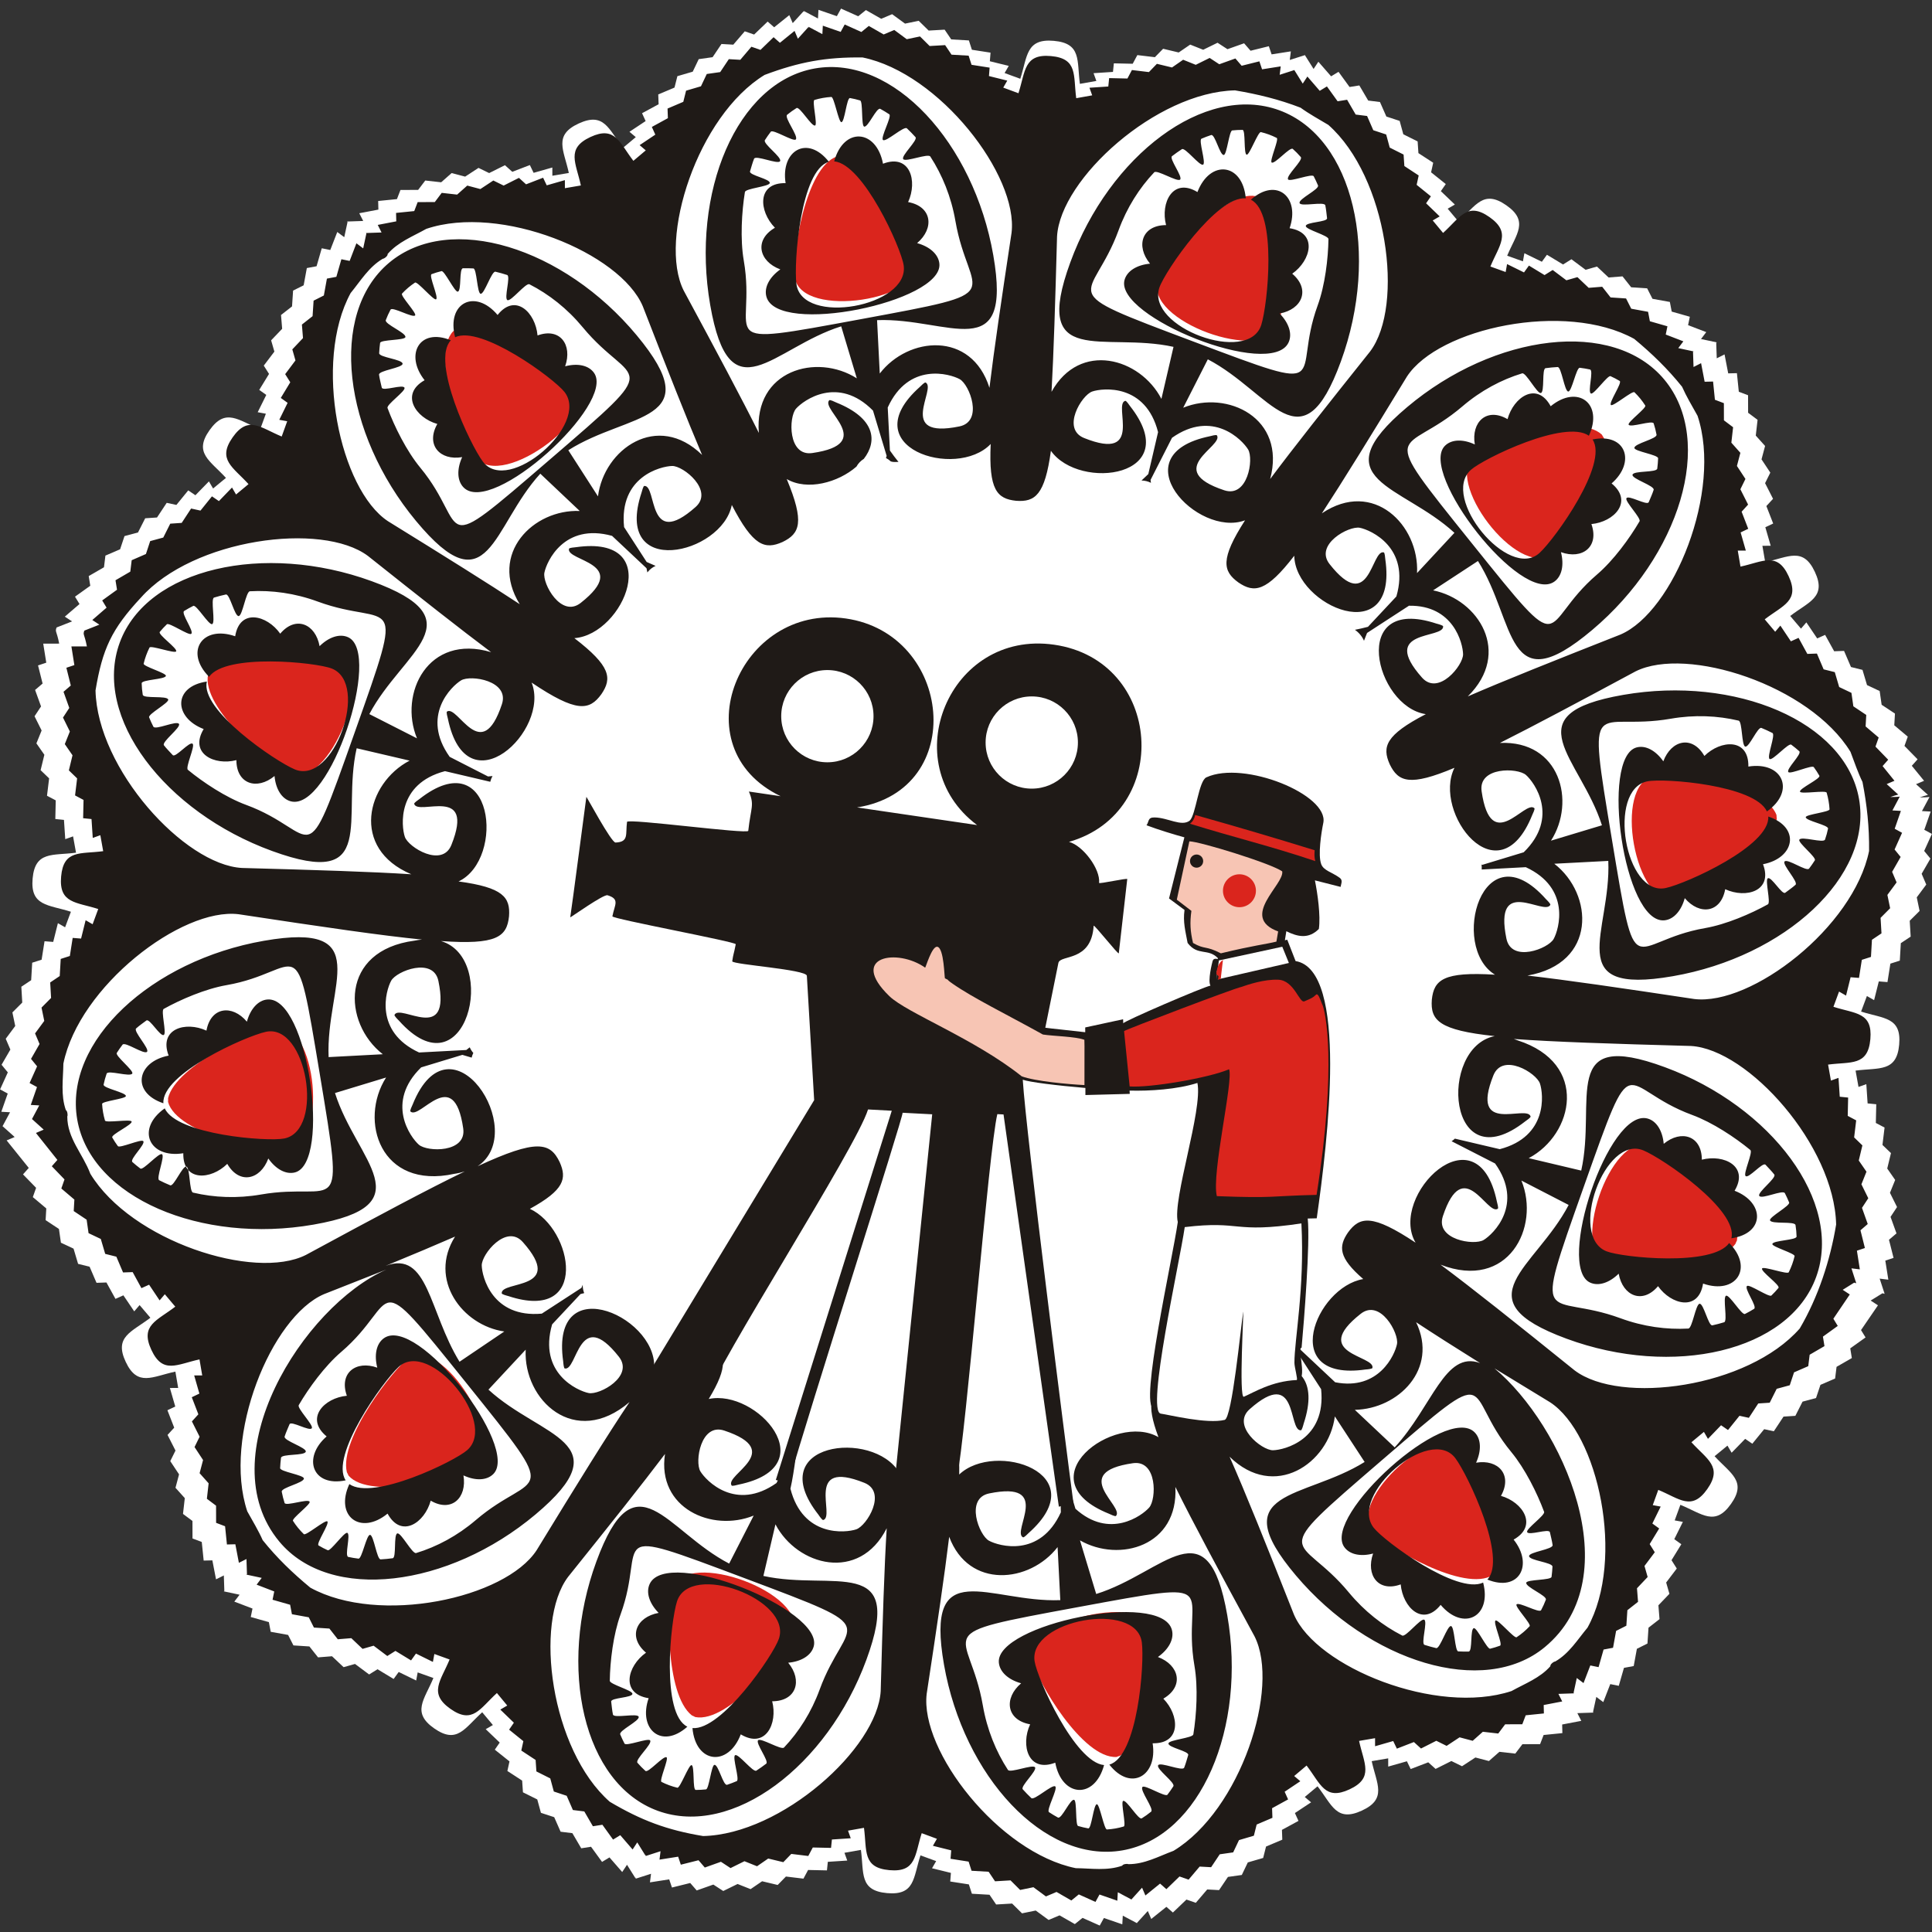 <?xml version="1.0" encoding="UTF-8"?>
<svg width="899px" height="899px" viewBox="0 0 899 899" version="1.1" xmlns="http://www.w3.org/2000/svg" xmlns:xlink="http://www.w3.org/1999/xlink">
    <rect x="0" y="0" width="899" height="899" fill="#333333" stroke="none"/>
    <title>filmowe-zwierciadla</title>
    <g id="filmowe-zwierciadla" stroke="none" stroke-width="1" fill="none" fill-rule="evenodd">
        <g id="_177022120" transform="translate(0, 4)">
            <path d="M1.27,520.106 L6.819,525.072 L3.087,526.66 L13.385,539.463 L10.704,542.468 L16.798,548.723 L15.274,553.038 L21.54,558.307 L21.225,563.765 L27.428,567.864 L28.345,574.257 L34.225,577.017 L36.337,584.102 L41.689,585.431 L44.91,592.925 L49.522,592.765 L53.731,600.39 L57.413,598.745 L62.456,606.203 L64.958,603.286 L69.974,609.18 C61.243,615.842 52.977,617.971 58.499,629.706 C63.979,641.426 70.808,636.554 81.608,634.238 L82.913,641.844 L79.053,641.857 L81.551,650.483 L77.902,652.213 L81.063,660.324 L77.963,663.699 L81.66,670.977 L79.227,675.888 L83.318,682.053 L81.658,688.3 L85.99,693.113 L85.152,700.456 L89.557,703.735 L89.578,711.887 L93.887,713.514 L94.775,722.168 L98.816,722.073 L100.519,730.89 L104.155,729.079 L104.392,736.249 L104.15,736.492 L111.479,738.051 L109.032,741.268 L117.491,744.494 L116.68,748.428 L125.114,750.811 L125.973,755.31 L134.061,756.768 L136.538,761.646 L143.968,762.125 L147.996,767.208 L154.489,766.687 L159.885,771.77 L165.194,770.267 L171.766,775.165 L175.671,772.736 L183.171,777.261 L185.526,774.006 L193.655,777.972 L194.357,774.204 L201.673,776.816 C197.467,786.926 191.397,792.835 202.083,800.285 C212.754,807.72 216.193,800.125 224.382,792.755 L229.35,798.697 L226.016,800.623 L232.529,806.856 L230.241,810.159 L237.078,815.617 L236.093,820.08 L242.968,824.554 L243.337,830.003 L249.999,833.315 L251.704,839.546 L257.884,841.575 L260.863,848.34 L266.336,849.009 L270.464,856.05 L275.02,855.335 L280.148,862.383 L283.603,860.292 L289.527,867.091 L291.758,863.719 L295.721,870.023 L296.029,869.364 L295.795,870.19 L302.94,867.907 L302.436,871.906 L311.393,870.505 L312.676,874.308 L321.177,872.199 L324.189,875.666 L331.932,872.929 L336.543,875.924 L343.217,872.658 L349.266,875.056 L354.627,871.389 L361.874,873.116 L365.707,869.19 L373.865,870.174 L376.027,866.138 L384.793,866.331 L385.202,862.347 L394.244,861.756 L392.942,858.142 L400.603,856.795 C402.061,867.632 399.789,875.754 412.8,876.905 C425.785,878.05 424.934,869.776 428.314,859.34 L435.614,862.013 L433.69,865.338 L442.481,867.505 L442.164,871.503 L450.832,872.848 L452.242,877.195 L460.444,877.666 L463.52,882.201 L470.955,881.764 L475.57,886.316 L481.947,885.011 L487.951,889.396 L493.027,887.256 L500.152,891.319 L503.729,888.43 L511.731,892 L513.674,888.484 L522.227,891.425 L522.46,887.404 L529.075,890.899 L529.052,890.637 L529.075,890.74 L534.101,885.227 L535.702,888.936 L542.742,883.29 L545.771,885.944 L552.076,879.91 L556.434,881.415 L561.746,875.207 L567.254,875.508 L571.391,869.372 L577.839,868.461 L580.631,862.628 L587.776,860.544 L589.114,855.233 L596.681,852.04 L596.514,847.478 L604.208,843.297 L602.547,839.647 L610.077,834.66 L607.129,832.178 L613.083,827.204 C619.834,835.891 621.859,843.954 633.687,838.521 C645.536,833.078 640.616,826.175 638.284,815.503 L645.957,814.2 L645.965,818.033 L654.667,815.557 L656.417,819.174 L664.596,816.041 L668.014,819.113 L675.36,815.438 L680.31,817.862 L686.532,813.797 L692.826,815.447 L697.695,811.156 L705.096,811.989 L708.413,807.613 L716.636,807.592 L718.278,803.331 L727.004,802.452 L726.908,798.448 L735.808,796.751 L733.972,793.158 L741.476,792.903 L741.265,792.629 L742.793,785.614 L746.036,788.029 L749.289,779.65 L753.252,780.451 L755.659,772.09 L760.201,771.246 L761.673,763.226 L766.596,760.767 L767.084,753.401 L772.203,749.42 L771.69,742.98 L776.816,737.627 L775.297,732.377 L780.237,725.868 L777.789,721.99 L782.355,714.567 L779.074,712.215 L783.072,704.165 L779.27,703.476 L781.914,696.23 C792.129,700.404 797.982,706.397 805.463,695.813 C812.989,685.225 805.242,681.695 797.831,673.602 L803.827,668.681 L805.765,671.988 L812.06,665.527 L815.395,667.795 L820.902,661.03 L825.402,661.998 L829.908,655.177 L835.418,654.818 L838.76,648.216 L845.042,646.521 L847.094,640.395 L853.92,637.451 L854.587,632.022 L861.697,627.929 L860.964,623.417 L868.082,618.335 L865.974,614.91 L873.852,603.39 L870.456,601.174 L875.959,597.775 L876.951,598.056 L876.713,597.312 L876.815,597.244 L876.67,597.179 L874.649,590.975 L878.682,591.461 L877.275,582.59 L881.111,581.322 L878.982,572.895 L882.475,569.916 L879.71,562.237 L882.734,557.664 L879.437,551.043 L881.865,545.055 L878.167,539.746 L879.907,532.563 L875.945,528.761 L876.928,520.672 L872.866,518.533 L873.063,509.833 L869.038,509.441 L868.439,500.48 L864.8,501.769 L863.436,494.173 C874.367,492.734 882.569,494.99 883.727,482.096 C884.887,469.222 876.541,470.063 866.006,466.71 L868.704,459.477 L872.059,461.387 L874.246,452.668 L878.278,452.987 L879.635,444.4 L884.021,443.007 L884.492,434.869 L889.072,431.823 L888.638,424.45 L893.226,419.879 L891.909,413.553 L896.329,407.612 L894.179,402.586 L898.27,395.514 L895.359,391.972 L898.953,384.045 L895.412,382.122 L898.386,373.636 L894.327,373.412 L897.85,366.846 C896.31,367.033 894.765,367.027 893.294,367.053 C894.518,366.629 895.809,366.193 897.124,365.886 L891.57,360.893 L895.306,359.322 L889.606,352.338 L892.293,349.326 L886.189,343.089 L887.724,338.78 L881.45,333.502 L881.763,328.044 L875.567,323.943 L874.647,317.553 L868.764,314.784 L866.654,307.707 L861.3,306.382 L858.076,298.882 L853.476,299.044 L849.262,291.42 L845.575,293.069 L840.534,285.607 L838.036,288.521 L833.016,282.619 C841.762,275.953 850.004,273.846 844.491,262.1 C839.011,250.374 832.188,255.25 821.387,257.571 L820.079,249.967 L823.942,249.955 L821.445,241.328 L825.099,239.602 L821.927,231.483 L825.034,228.106 L821.329,220.824 L823.763,215.922 L819.672,209.753 L821.332,203.512 L816.999,198.689 L817.836,191.354 L813.431,188.069 L813.411,179.916 L809.104,178.295 L808.222,169.64 L804.173,169.736 L802.467,160.911 L798.842,162.732 L798.593,155.547 L798.849,155.32 L791.517,153.756 L793.957,150.538 L785.5,147.311 L786.31,143.39 L777.881,140.994 L777.024,136.506 L768.936,135.042 L766.45,130.165 L759.016,129.678 L754.995,124.602 L748.508,125.118 L743.103,120.036 L737.805,121.54 L731.226,116.64 L727.318,119.064 L719.823,114.548 L717.458,117.802 L709.33,113.835 L708.647,117.607 L701.324,114.989 C705.528,104.886 711.599,98.964 700.909,91.52 C690.239,84.091 686.803,91.676 678.608,99.042 L673.639,93.108 L676.979,91.184 L670.458,84.952 L672.75,81.649 L665.917,76.186 L666.899,71.73 L660.021,67.256 L659.651,61.801 L652.993,58.488 L651.288,52.255 L645.108,50.237 L642.126,43.471 L636.655,42.795 L632.528,35.76 L627.972,36.479 L622.845,29.424 L619.391,31.512 L613.467,24.721 L611.238,28.086 L607.271,21.779 L607.227,21.881 L607.303,21.623 L600.162,23.899 L600.663,19.9 L591.708,21.3 L590.421,17.506 L581.911,19.61 L578.905,16.144 L571.167,18.892 L566.551,15.891 L559.869,19.161 L553.823,16.751 L548.473,20.422 L541.224,18.69 L537.387,22.615 L529.23,21.636 L527.073,25.669 L518.297,25.474 L517.892,29.461 L508.852,30.052 L510.158,33.663 L502.493,35.018 C501.033,24.16 503.343,16.151 490.362,15.002 C477.343,13.852 478.131,22.245 474.762,32.66 L467.462,29.987 L469.391,26.665 L460.599,24.498 L460.917,20.5 L452.244,19.154 L450.841,14.811 L442.631,14.34 L439.558,9.803 L432.125,10.228 L427.497,5.683 L421.129,6.989 L415.13,2.602 L410.055,4.744 L402.923,0.687 L399.346,3.569 L391.35,0 L389.411,3.523 L380.848,0.566 L380.625,4.596 L373.999,1.096 L374.084,1.948 L373.904,1.247 L368.872,6.754 L367.277,3.044 L360.237,8.697 L357.205,6.038 L350.906,12.074 L346.552,10.569 L341.224,16.779 L335.718,16.47 L331.583,22.612 L325.132,23.522 L322.341,29.359 L315.199,31.443 L313.864,36.747 L306.298,39.941 L306.465,44.507 L298.763,48.68 L300.426,52.334 L292.9,57.325 L295.844,59.812 L289.899,64.778 C283.149,56.088 281.119,48.018 269.287,53.458 C257.446,58.923 262.358,65.791 264.692,76.48 L257.024,77.776 L257.013,73.948 L248.3,76.423 L246.561,72.803 L238.378,75.946 L234.965,72.87 L227.619,76.535 L222.662,74.126 L216.445,78.187 L210.15,76.537 L205.287,80.823 L197.887,79.998 L194.569,84.364 L186.346,84.393 L184.701,88.652 L175.972,89.525 L176.068,93.535 L167.179,95.222 L169.007,98.819 L161.509,99.077 L161.708,99.349 L160.187,106.37 L156.937,103.954 L153.685,112.331 L149.722,111.53 L147.307,119.89 L142.776,120.735 L141.302,128.755 L136.38,131.216 L135.892,138.578 L130.767,142.572 L131.292,149.001 L126.163,154.359 L127.676,159.608 L122.736,166.125 L125.185,169.992 L120.631,177.428 L123.908,179.762 L119.91,187.813 L123.711,188.508 L121.066,195.755 C110.848,191.582 104.999,185.589 97.511,196.165 C89.994,206.756 97.731,210.283 105.141,218.379 L99.151,223.305 L97.214,219.998 L90.924,226.45 L87.588,224.184 L82.081,230.954 L77.575,229.98 L73.062,236.798 L67.564,237.167 L64.215,243.765 L57.932,245.451 L55.888,251.587 L49.054,254.533 L48.386,259.96 L41.279,264.054 L42.008,268.561 L34.895,273.644 L36.996,277.069 L30.145,282.941 L33.539,285.149 L26.322,287.975 C25.529,290.126 26.345,289.356 27.543,295.486 L20.114,295.492 L21.532,304.361 L17.699,305.63 L19.821,314.063 L16.327,317.045 L19.097,324.714 L16.073,329.291 L19.37,335.908 L16.941,341.901 L20.644,347.211 L18.896,354.385 L22.857,358.188 L21.869,366.285 L25.938,368.425 L25.742,377.109 L29.764,377.51 L30.362,386.476 L34.001,385.179 L35.373,392.773 C24.412,394.219 16.336,391.927 15.178,404.797 C14.02,417.698 22.486,416.913 32.995,420.253 L30.295,427.487 L26.941,425.579 L24.758,434.292 L20.722,433.982 L19.364,442.573 L14.982,443.968 L14.506,452.1 L9.929,455.149 L10.356,462.515 L5.768,467.095 L7.086,473.418 L2.665,479.358 L4.824,484.386 L0.727,491.453 L3.64,494.997 L0.037,502.925 L3.594,504.846 L0.608,513.331 L4.675,513.561 L1.144,520.114 L1.27,520.106 L1.27,520.106 Z" id="wycinanka-tlo" fill="#FFFFFF"></path>
            <path d="M585.95,88.056 C598.607,97.981 597.689,139.941 595.056,147.363 C588.537,165.74 532.034,145.102 538.981,126.663 C542.423,117.529 568.706,84.299 584.348,87.282 C584.871,87.567 585.398,87.832 585.95,88.056 L585.95,88.056 Z M807.502,574.833 C797.908,587.739 755.924,587.965 748.433,585.539 C729.885,579.532 749.045,522.569 767.665,529.001 C776.889,532.188 810.807,557.519 808.233,573.214 C807.962,573.743 807.712,574.278 807.502,574.833 Z M826.78,377.011 C824.552,392.717 787.716,413.327 779.955,414.894 C760.74,418.774 750.17,360.72 769.653,357.168 C779.306,355.41 821.351,360.589 826.644,375.269 C826.661,375.854 826.697,376.432 826.78,377.011 Z M746.279,199.707 C751.425,214.528 728.028,248.945 721.84,253.752 C706.518,265.653 670.782,219.173 686.491,207.444 C694.274,201.634 734.002,187.636 745.368,198.232 C745.648,198.74 745.943,199.234 746.279,199.707 L746.279,199.707 Z M695.801,727.62 C703.677,713.951 687.484,675.563 682.374,669.653 C669.72,655.018 625.907,694.198 638.971,708.735 C645.444,715.937 681.501,737.231 694.629,728.904 C695,728.456 695.383,728.023 695.801,727.62 Z M521.208,812.993 C534.953,804.809 539.683,763.133 538.097,755.44 C534.17,736.391 475.992,749.485 480.33,768.649 C482.48,778.144 503.795,814.471 519.534,813.55 C520.085,813.337 520.638,813.144 521.208,812.993 Z M321.915,794.199 C309.301,784.221 310.398,742.26 313.063,734.849 C319.66,716.495 376.073,737.368 369.048,755.779 C365.567,764.901 339.142,798.026 323.513,794.979 C322.992,794.692 322.466,794.426 321.915,794.199 L321.915,794.199 Z M161.408,681.057 C157.608,665.531 183.515,632.469 190.003,628.099 C206.067,617.279 237.24,667.632 220.81,678.244 C212.67,683.501 172.448,694.388 162.179,682.636 C161.947,682.095 161.698,681.567 161.408,681.057 L161.408,681.057 Z M78.209,506.995 C81.782,491.608 120.231,474.281 128.092,473.382 C147.555,471.157 153.066,529.615 133.365,531.493 C123.605,532.423 82.197,523.737 78.194,508.733 C78.229,508.152 78.241,507.575 78.209,506.995 L78.209,506.995 Z M97.669,308.193 C107.949,295.838 149.938,297.933 157.298,300.769 C175.524,307.793 153.331,363.607 135.056,356.156 C126.003,352.464 93.442,325.297 96.851,309.769 C97.15,309.256 97.429,308.736 97.669,308.193 L97.669,308.193 Z M212.383,149.22 C227.805,143.812 264.219,166.676 269.354,172.795 C282.068,187.948 234.041,224.546 221.499,209.002 C215.286,201.302 199.962,161.727 210.857,150.157 C211.383,149.869 211.894,149.564 212.383,149.22 Z M391.258,68.702 C406.885,71.367 426.454,108.724 427.805,116.516 C431.15,135.81 372.874,144.733 369.864,125.181 C368.374,115.495 374.707,73.661 389.515,68.789 C390.099,68.789 390.678,68.768 391.258,68.702 L391.258,68.702 Z" id="wycinaka-red" fill="#DA251D"></path>
            <path d="M244.614,624.029 C243.438,647.42 267.42,670.207 292.953,648.39 C282.691,663.671 268.949,685.868 249.707,717.349 C235.064,739.786 176.386,752.375 144.397,734.769 C136.147,727.94 128.887,720.972 122.23,712.666 C120.35,708.391 117.595,703.785 115.055,699.241 C103.471,664.495 126.188,608.714 150.757,598.2 C161.383,594.027 171.039,590.225 179.805,586.736 C140.853,603.909 97.197,673.954 129.984,713.347 C153.641,741.77 208.698,734.704 249.174,700.708 C289.65,666.711 251.745,665.084 227.288,642.627 L244.614,624.029 Z M689.406,398.302 L689.813,398.413 L709.013,392.582 C725.75,376.251 713.989,360.061 710.07,356.614 C706.152,353.167 687.783,352.759 689.428,364.184 C693.754,394.242 709.639,367.854 713.99,372.082 C714.325,372.407 713.303,374.564 712.971,375.266 C697.226,414.49 666.403,374.064 676.797,353.274 C656.011,362.038 650.635,359.844 646.665,351.626 C643.042,343.495 644.688,338.045 663.462,328.306 C639.817,324.838 627.367,272.579 668.426,286.179 C669.168,286.369 671.485,286.983 671.517,287.458 C671.929,293.513 641.529,288.603 661.695,311.307 C669.361,319.938 680.9,305.531 680.801,300.43 C680.703,295.33 676.328,277.497 655.611,277.862 L636.121,290.527 C635.622,291.73 635.146,292.944 634.693,294.167 C633.89,292.17 632.251,290.298 630.483,289.063 C632.508,288.665 634.53,288.201 636.541,287.672 L649.765,273.543 C656.309,250.836 637.903,242.614 632.77,241.592 C627.638,240.57 611.537,249.404 618.681,258.48 C637.455,282.335 638.014,251.554 643.896,253.032 C644.364,253.15 644.555,255.529 644.618,256.295 C650.661,298.586 602.677,278.115 602.249,254.593 C589.281,271.416 583.623,272.047 576.246,267.026 C568.998,261.769 567.725,256.198 579.344,238.112 C557.101,246.375 520.798,207.71 562.932,199 C563.679,198.804 565.974,198.175 566.246,198.577 C569.636,203.593 540.845,214.561 569.668,224.136 C580.623,227.775 583.471,209.622 580.78,205.162 C578.089,200.701 564.31,186.361 545.359,199.715 L535.375,219.325 L535.561,220.67 C534.244,219.993 532.753,219.606 531.172,219.593 C532.244,218.621 533.297,217.622 534.329,216.598 L538.874,197.069 C533.093,174.425 513.191,176.505 508.247,178.172 C503.304,179.839 493.755,195.541 504.48,199.83 C532.679,211.105 517.761,184.161 523.599,182.512 C524.06,182.382 525.411,184.345 525.845,184.978 C551.75,217.97 502.304,224.608 489.01,205.767 C486.201,226.344 481.639,229.683 472.825,229.032 C463.929,228.102 460.013,223.949 460.99,202.6 C444.946,219.429 396.459,204.131 428.035,176.028 C428.577,175.477 430.261,173.782 430.692,173.991 C436.142,176.643 416.691,200.522 446.44,194.418 C457.748,192.098 451.137,174.954 446.569,172.434 C442,169.914 422.774,164.342 413.078,185.619 L414.096,205.646 C415.37,207.464 416.701,209.23 418.084,210.943 C416.893,210.943 415.666,211.106 414.536,210.729 C413.86,210.091 413.093,209.547 412.257,209.121 L412.579,208.129 L406.223,187.059 C389.943,170.57 373.846,182.253 370.403,186.165 C366.961,190.078 366.543,208.452 377.977,206.806 C408.04,202.479 381.646,186.601 385.869,182.251 C386.207,181.902 388.362,182.933 389.055,183.267 C407.43,190.639 408.324,201.316 401.951,209.52 C400.52,210.406 399.333,211.65 398.517,213.127 C390.02,220.535 375.657,224.476 366.083,218.913 C374.458,239.003 372.235,244.287 364.131,248.201 C355.924,251.859 350.441,250.194 340.526,230.972 C336.01,254.077 285.079,265.783 298.526,225.2 C298.726,224.455 299.33,222.144 299.802,222.112 C305.859,221.698 300.949,252.088 323.659,231.932 C332.297,224.266 318.004,212.726 312.776,212.828 C307.548,212.93 287.977,217.754 290.401,241.27 L300.901,257.494 C302.279,258.136 303.667,258.743 305.066,259.317 C303.546,259.997 302.232,261.052 301.241,262.365 C301.112,261.711 300.977,261.059 300.835,260.408 L284.803,245.349 C262.444,239.187 254.343,257.358 253.32,262.468 C252.296,267.578 261.128,283.695 270.203,276.555 C294.067,257.78 263.283,257.225 264.764,251.34 C264.879,250.883 267.257,250.694 268.026,250.622 C309.752,244.667 290.386,291.289 267.266,292.947 C284.197,305.952 284.874,311.611 279.847,318.993 C274.253,326.706 268.322,327.708 247.37,313.628 C256.243,335.829 217.168,372.805 208.411,330.425 C208.211,329.685 207.584,327.381 207.984,327.11 C213.001,323.717 223.972,352.504 233.547,323.694 C237.189,312.735 219.034,309.889 214.565,312.586 C210.096,315.283 195.675,329.143 209.249,348.179 L227.098,357.309 C227.794,357.248 228.489,357.18 229.181,357.104 C228.707,357.929 228.351,358.829 228.132,359.781 L207.065,354.834 C184.646,360.692 186.712,380.467 188.38,385.4 C190.049,390.333 205.763,399.881 210.047,389.163 C221.316,360.968 194.371,375.882 192.729,370.048 C192.597,369.579 194.567,368.233 195.189,367.799 C229.628,340.768 235.36,395.804 213.37,406.158 C234.144,408.961 237.513,413.523 236.86,422.366 C235.858,431.946 231.116,435.751 205.178,433.888 C232.333,441.914 216.906,506.044 185.598,470.879 C185.05,470.345 183.361,468.664 183.571,468.233 C186.222,462.773 210.101,482.228 204.004,452.486 C201.685,441.176 184.532,447.793 182.016,452.356 C179.5,456.918 173.963,476.015 195.001,485.746 L216.985,484.584 C217.52,484.174 218.051,483.758 218.578,483.337 C218.991,484.303 219.556,485.187 220.242,485.962 C219.905,486.645 219.644,487.372 219.472,488.133 C218.045,487.674 216.603,487.247 215.148,486.851 L195.974,492.675 C179.225,509.011 190.981,525.21 194.9,528.651 C198.819,532.093 217.193,532.509 215.546,521.086 C211.213,491.026 195.333,517.411 190.985,513.185 C190.641,512.852 191.665,510.698 191.996,510.004 C209.703,465.884 246.483,522.507 222.265,538.661 C249.792,525.887 255.985,527.551 260.424,536.74 C263.851,544.424 262.57,549.713 246.571,558.493 C266.701,567.827 274.557,611.675 236.542,599.088 C235.801,598.901 233.486,598.289 233.461,597.807 C233.039,591.747 263.435,596.661 243.272,573.955 C235.61,565.326 224.068,579.632 224.166,584.836 C224.265,590.041 229.025,609.35 252.108,607.262 L270.571,595.264 C270.767,594.792 270.959,594.319 271.147,593.844 C271.147,595.185 271.337,596.463 271.834,597.716 C271.259,597.856 270.685,598.002 270.112,598.154 L256.91,612.261 C250.365,634.979 268.78,643.188 273.907,644.214 C279.035,645.24 295.133,636.417 287.994,627.344 C269.21,603.471 268.663,634.25 262.773,632.77 C262.318,632.656 262.122,630.274 262.064,629.506 C255.721,585.127 308.872,609.864 304.115,634.713 C317.598,616.977 323.333,616.226 330.847,621.337 C337.637,626.267 339.178,631.469 329.788,646.981 C352.09,642.188 384.354,678.41 343.743,686.803 C342.998,687.002 340.699,687.634 340.432,687.237 C337.046,682.206 365.824,671.258 337.006,661.675 C326.054,658.033 323.201,676.179 325.896,680.644 C328.591,685.109 342.372,699.454 361.322,686.083 L371.297,666.489 C371.234,666.007 369.668,680.718 367.804,688.728 C373.587,711.388 393.49,709.309 398.433,707.636 C403.376,705.963 412.918,690.271 402.195,685.984 C373.993,674.711 388.913,701.647 383.078,703.296 C382.615,703.427 381.263,701.469 380.829,700.816 C354.41,667.178 406.366,660.942 418.411,681.194 C421.251,661.938 425.824,658.8 434.43,659.438 C442.769,660.307 446.706,664.039 446.34,682.122 C462.964,666.297 509.868,681.555 478.682,709.318 C478.14,709.861 476.466,711.557 476.026,711.352 C470.573,708.686 490.035,684.821 460.277,690.923 C448.975,693.24 455.583,710.379 460.153,712.9 C464.723,715.421 483.939,720.991 493.639,699.715 C493.263,692.33 494.473,676.16 494.139,677.21 L500.423,698.046 C516.187,712.372 531.353,701.348 534.743,697.494 C538.133,693.64 538.594,675.215 527.17,676.858 C497.109,681.184 523.496,697.071 519.268,701.413 C518.936,701.753 516.789,700.731 516.083,700.399 C476.229,684.408 518.586,652.848 539.055,664.743 C533.043,648.63 535.541,643.906 542.948,640.33 C550.557,636.937 555.82,638.136 564.452,653.654 C567.709,629.918 620.246,617.316 606.619,658.463 C606.426,659.211 605.809,661.52 605.331,661.552 C599.285,661.959 604.187,631.568 581.48,651.733 C572.851,659.396 587.131,670.937 592.359,670.832 C597.588,670.727 617.171,665.914 614.745,642.403 L604.236,626.167 C603.784,625.957 603.33,625.75 602.875,625.546 C603.567,624.993 604.183,624.347 604.703,623.628 L621.275,639.196 C641.589,643.199 649.051,626.431 650.051,621.424 C651.051,616.416 642.24,600.198 633.166,607.338 C609.303,626.118 640.089,626.668 638.612,632.547 C638.495,633.012 636.11,633.21 635.349,633.263 C594.671,639.074 612.036,594.947 634.345,591.169 C622.798,581.187 622.81,576.024 627.228,569.533 C632.732,561.952 638.569,560.872 658.698,574.24 C645.891,552.466 687.467,511.268 696.535,555.146 C696.73,555.887 697.364,558.187 696.967,558.454 C691.938,561.837 680.99,533.069 671.408,561.887 C667.766,572.841 685.917,575.685 690.383,572.988 C694.85,570.29 709.275,556.427 695.696,537.392 L675.457,527.038 C676.01,526.688 676.525,526.283 676.996,525.832 L697.868,530.733 C720.291,524.874 718.236,505.109 716.565,500.172 C714.894,495.235 699.185,485.689 694.899,496.411 C683.632,524.603 710.569,509.68 712.218,515.523 C712.348,515.982 710.384,517.34 709.756,517.769 C673.391,546.309 669.041,483.362 695.527,478.119 C669.56,475.367 665.55,470.794 666.259,461.179 C667.231,451.896 671.741,448.063 695.65,449.549 C674.402,436.527 689.799,381.175 719.364,414.383 C719.919,414.921 721.612,416.606 721.404,417.033 C718.753,422.482 694.867,403.035 700.971,432.782 C703.292,444.092 720.439,437.471 722.955,432.911 C725.471,428.35 731.017,409.253 709.979,399.516 L689.475,400.599 C689.475,399.832 689.497,399.065 689.406,398.302 Z M410.879,72.186 C407.803,55.995 392.524,54.967 388.163,71.08 C401.751,72.275 419.302,111.394 420.491,119.418 C423.347,138.692 373.174,147.768 370.594,128.156 C369.288,118.224 372.496,75.002 385.711,71.296 C375.721,58.552 363.164,66.101 365.559,81.219 C352.111,80.954 353.051,94.291 360.591,101.979 C350.824,107.664 353.058,117.618 363.103,121.359 C358.139,124.871 355.456,129.669 356.608,133.994 C361.555,152.564 438.599,136.52 437.126,118.806 C436.755,114.34 432.607,110.744 426.751,109.13 C434.911,102.19 433.689,92.054 422.565,90.03 C427.078,80.232 423.435,67.376 410.879,72.186 L410.879,72.186 Z M792.474,593.276 C807.767,598.615 816.192,586.047 804.62,574.398 C796.916,585.421 754.949,581.186 747.526,578.255 C729.701,571.217 746.72,523.86 764.688,531.299 C773.782,535.064 808.999,559.069 805.641,572.198 C821.419,569.929 821.177,555.488 807.139,550.083 C813.966,538.708 802.181,532.958 791.904,535.622 C791.878,524.458 782.311,521.512 774.166,528.239 C773.624,522.265 770.866,517.606 766.62,516.467 C748.358,511.571 724.031,585.346 739.845,592.782 C743.828,594.655 748.945,592.875 753.201,588.67 C755.085,599.059 764.313,603.007 771.518,594.483 C777.63,603.149 790.391,606.385 792.474,593.276 Z M670.365,742.782 C680.856,755.19 694.296,748.445 690.138,732.403 C678.07,738.165 644.144,713.228 639.221,706.91 C627.411,691.753 665.456,658.919 677.194,674.515 C683.14,682.416 701.487,721.22 692.1,730.997 C706.773,737.015 713.721,724.225 704.324,712.409 C715.841,705.947 708.555,694.92 698.428,692.063 C703.931,682.281 697.167,674.875 686.854,676.625 C689.339,671.123 689.283,665.66 686.194,662.511 C672.951,649.01 615.551,701.241 625.43,715.743 C627.919,719.397 633.186,720.425 638.928,718.89 C635.425,728.925 641.361,737.055 651.774,733.247 C652.742,743.927 662.075,753.178 670.365,742.782 L670.365,742.782 Z M491.03,816.215 C494.105,832.398 509.392,833.438 513.746,817.323 C500.16,816.126 482.605,777.002 481.415,768.978 C478.558,749.7 528.738,740.615 531.318,760.241 C532.624,770.17 529.412,813.402 516.198,817.106 C526.184,829.852 538.74,822.298 536.343,807.184 C549.786,807.463 548.868,794.103 541.32,786.422 C551.106,780.733 548.816,770.788 538.8,767.031 C543.769,763.524 546.46,758.733 545.306,754.406 C540.35,735.831 463.302,751.891 464.78,769.591 C465.153,774.056 469.301,777.656 475.151,779.273 C467.011,786.208 468.208,796.358 479.341,798.361 C474.838,808.166 478.466,821.021 491.03,816.215 L491.03,816.215 Z M85.292,532.632 C69.244,535.19 63.17,521.246 76.646,511.743 C82.286,524.05 124.456,527.342 132.304,525.761 C151.14,521.966 142.735,471.97 123.693,476.131 C114.047,478.239 75.067,495.758 76.031,509.375 C60.866,504.316 63.652,490.033 78.475,487.199 C73.745,474.709 86.394,471.075 96.065,475.575 C98.053,464.49 108.035,463.294 114.888,471.405 C116.472,465.586 120.025,461.454 124.425,461.083 C143.294,459.494 154.217,536.972 137.316,541.531 C133.043,542.684 128.317,540.008 124.854,535.074 C121.154,545.058 111.358,547.304 105.751,537.568 C98.182,545.074 85.026,546 85.292,532.632 L85.292,532.632 Z M180.343,700.314 C167.785,710.603 155.641,701.58 162.559,686.574 C173.513,694.397 211.489,676.035 217.46,670.726 C231.823,657.951 199.832,618.879 185.49,632.061 C178.219,638.742 153.286,673.53 160.858,684.836 C145.281,688.082 140.617,674.309 151.988,664.396 C141.731,655.957 150.861,646.459 161.4,645.476 C157.64,634.877 165.651,628.841 175.562,632.406 C174.051,626.564 175.066,621.202 178.67,618.671 C194.159,607.791 241.898,669.405 229.587,681.861 C226.479,685.005 221.076,685.063 215.658,682.532 C217.392,693.017 210.061,699.931 200.42,694.296 C197.603,704.606 186.735,712.026 180.343,700.314 L180.343,700.314 Z M344.694,803.032 C338.842,818.336 323.668,816.629 322.22,800.108 C335.755,801.331 359.857,766.174 362.435,758.537 C368.629,740.181 320.992,722.471 315.018,741.189 C311.994,750.666 307.541,793.5 319.848,799.461 C307.807,810.177 296.824,800.569 301.831,786.208 C288.583,784.12 291.859,771.201 300.608,765.027 C291.985,757.746 295.997,748.419 306.479,746.511 C302.228,742.21 300.432,737.04 302.325,733.013 C310.452,715.729 383.214,745.024 378.65,762.072 C377.497,766.377 372.795,769.16 366.761,769.699 C373.552,777.921 370.587,787.628 359.308,787.639 C362.004,798.033 356.18,809.952 344.694,803.032 Z M813.552,352.7 C829.584,350.155 835.669,364.088 822.19,373.582 C816.538,361.269 774.375,357.997 766.532,359.576 C747.695,363.368 756.091,413.381 775.154,409.206 C784.794,407.095 823.793,389.566 822.807,375.949 C837.977,381.004 835.18,395.299 820.367,398.142 C825.087,410.639 812.446,414.246 802.774,409.767 C800.769,420.845 790.809,422.028 783.953,413.927 C782.365,419.743 778.816,423.881 774.413,424.251 C755.536,425.84 744.619,348.35 761.532,343.795 C765.794,342.647 770.519,345.319 773.979,350.258 C777.681,340.299 787.49,338.015 793.084,347.762 C800.657,340.258 813.815,339.326 813.552,352.7 L813.552,352.7 Z M721.565,185.031 C734.12,174.72 746.254,183.765 739.343,198.763 C728.378,190.937 690.424,209.307 684.444,214.623 C670.083,227.389 702.068,266.456 716.41,253.265 C723.676,246.583 748.635,211.789 741.045,200.499 C756.616,197.266 761.3,211.043 749.911,220.949 C760.19,229.363 751.045,238.89 740.51,239.86 C744.257,250.453 736.253,256.511 726.341,252.928 C727.856,258.771 726.843,264.126 723.228,266.665 C707.745,277.54 660.007,215.93 672.32,203.479 C675.429,200.336 680.825,200.274 686.253,202.81 C684.507,192.308 691.84,185.428 701.487,191.036 C704.299,180.718 715.183,173.309 721.565,185.031 L721.565,185.031 Z M557.199,85.367 C563.064,70.079 578.237,71.755 579.686,88.285 C566.147,87.06 542.052,122.216 539.471,129.858 C533.275,148.201 580.917,165.938 586.887,147.207 C589.91,137.724 594.367,94.886 582.053,88.933 C594.091,78.221 605.084,87.832 600.077,102.191 C613.301,104.306 610.07,117.179 601.303,123.361 C609.897,130.653 605.936,139.985 595.427,141.885 C599.683,146.189 601.476,151.361 599.581,155.388 C591.446,172.669 518.701,143.379 523.256,126.327 C524.404,122.027 529.109,119.239 535.135,118.694 C528.357,110.465 531.324,100.772 542.598,100.746 C539.896,90.373 545.736,78.445 557.199,85.367 L557.199,85.367 Z M109.434,292.069 C94.141,286.72 85.718,299.292 97.291,310.937 C105.003,299.911 146.968,304.159 154.382,307.085 C172.213,314.12 155.183,361.472 137.222,354.037 C128.124,350.271 92.91,326.253 96.268,313.138 C80.498,315.406 80.717,329.854 94.772,335.242 C87.947,346.608 99.718,352.378 109.997,349.704 C110.014,360.868 119.602,363.828 127.745,357.093 C128.281,363.063 131.041,367.729 135.296,368.868 C153.559,373.757 177.864,299.992 162.068,292.559 C158.082,290.684 152.969,292.464 148.712,296.675 C146.828,286.298 137.586,282.315 130.393,290.861 C124.269,282.171 111.531,278.957 109.434,292.069 L109.434,292.069 Z M231.536,142.563 C221.063,130.134 207.619,136.897 211.773,152.927 C223.852,147.18 257.775,172.096 262.694,178.419 C274.5,193.594 236.436,226.413 224.704,210.816 C218.765,202.92 200.418,164.11 209.803,154.338 C195.131,148.333 188.201,161.101 197.577,172.923 C186.061,179.401 193.363,190.417 203.49,193.276 C197.969,203.043 204.741,210.475 215.053,208.707 C212.563,214.194 212.621,219.662 215.717,222.82 C228.962,236.333 286.35,184.094 276.477,169.596 C273.987,165.94 268.712,164.911 262.976,166.445 C266.488,156.415 260.538,148.27 250.131,152.093 C249.17,141.411 239.816,132.143 231.536,142.563 Z M833.92,584.342 C833.47,585.585 832.929,586.821 832.34,588.014 C831.758,589.193 820.669,585.115 819.948,586.231 C819.104,587.538 828.566,594.089 827.558,595.305 C826.544,596.528 825.435,597.718 824.266,598.835 C823.225,599.83 814.087,593.481 812.933,594.391 C811.443,595.566 817.864,604.015 816.205,605.042 C814.859,605.875 813.435,606.677 811.984,607.406 C810.515,608.143 804.741,598.305 803.171,598.929 C801.52,599.585 804.023,610.744 802.286,611.272 C800.504,611.814 798.66,612.312 796.793,612.71 C794.959,613.1 792.738,602.42 790.84,602.671 C789.024,602.911 787.475,614.105 785.615,614.208 C775.492,614.767 764.68,613.318 754.075,609.421 C719.654,596.774 712.457,617.356 736.884,548.451 C761.31,479.547 752.997,502.168 787.419,514.816 C796.835,518.275 807.405,525.298 814.478,531.126 C815.779,532.199 811.05,542.097 812.257,543.232 C813.687,544.575 820.239,536.566 821.533,537.979 C822.893,539.464 824.416,540.98 825.606,542.521 C826.827,544.102 817.581,550.848 818.625,552.478 C819.734,554.21 829.64,549.446 830.541,551.219 C831.261,552.636 831.937,554.086 832.518,555.523 C833.132,557.042 823.172,562.299 823.628,563.829 C824.213,565.797 835.187,564.098 835.49,566.059 C835.765,567.832 835.946,569.625 835.984,571.382 C836.022,573.134 824.909,573.144 824.713,574.874 C824.566,576.177 835.359,579.244 835.057,580.529 C834.756,581.815 834.371,583.095 833.92,584.342 L833.92,584.342 Z M708.904,755.454 C707.9,756.307 706.82,757.107 705.721,757.838 C704.63,758.564 697.101,749.456 695.933,750.06 C694.547,750.777 699.47,761.23 697.993,761.772 C696.513,762.314 694.968,762.799 693.408,763.177 C692.016,763.514 687.289,753.402 685.841,753.61 C683.971,753.878 685.322,764.454 683.385,764.504 C681.806,764.545 680.188,764.519 678.572,764.428 C676.937,764.337 676.842,752.876 675.18,752.64 C673.426,752.39 670.064,763.311 668.296,762.901 C666.495,762.482 664.658,761.974 662.859,761.394 C661.08,760.82 664.459,750.404 662.691,749.67 C661.003,748.97 654.138,757.898 652.48,757.052 C643.473,752.454 634.869,745.744 627.665,737.027 C604.266,708.713 587.863,722.949 643.043,675.447 C698.223,627.944 679.859,643.388 703.263,671.703 C709.66,679.442 715.313,690.86 718.506,699.479 C719.094,701.065 710.12,707.274 710.595,708.861 C711.161,710.749 720.783,707.09 721.196,708.976 C721.626,710.947 722.199,713.025 722.464,714.973 C722.734,716.96 711.42,718.156 711.507,720.1 C711.6,722.164 722.494,723.009 722.398,725.003 C722.32,726.601 722.171,728.185 721.97,729.736 C721.758,731.372 710.561,730.908 710.199,732.465 C709.732,734.476 720.022,738.524 719.317,740.381 C718.678,742.063 717.936,743.705 717.106,745.248 C716.272,746.797 706.688,741.214 705.668,742.592 C704.879,743.656 712.661,751.756 711.769,752.718 C710.875,753.682 709.91,754.599 708.904,755.454 L708.904,755.454 Z M519.042,846.826 C517.737,847.054 516.4,847.214 515.084,847.286 C513.764,847.357 511.735,835.617 510.408,835.554 C508.844,835.48 507.938,847.05 506.377,846.782 C504.814,846.513 503.227,846.124 501.675,845.671 C500.29,845.266 501.209,834.062 499.836,833.515 C498.073,832.812 493.992,842.669 492.273,841.737 C490.873,840.977 489.472,840.127 488.121,839.235 C486.736,838.319 492.353,828.305 491.028,827.254 C489.627,826.144 481.238,833.946 479.901,832.69 C478.537,831.407 477.199,830.027 475.918,828.602 C474.655,827.198 482.774,819.883 481.602,818.346 C480.483,816.876 470.037,821.152 469.01,819.573 C463.444,811.006 459.281,800.815 457.335,789.57 C451.019,753.082 429.627,757.137 501.421,743.862 C573.215,730.586 549.504,734.691 555.812,771.179 C557.536,781.153 556.768,793.932 555.283,803.052 C555.009,804.732 544.08,805.564 543.713,807.192 C543.276,809.131 553.465,810.831 552.897,812.68 C552.305,814.607 551.755,816.694 551.022,818.53 C550.276,820.4 539.79,815.677 538.904,817.422 C537.969,819.263 547.061,825.536 545.977,827.217 C545.112,828.556 544.185,829.879 543.239,831.11 C542.24,832.41 532.711,826.339 531.617,827.508 C530.21,829.01 537.169,837.752 535.628,839.01 C534.235,840.148 532.772,841.197 531.278,842.118 C529.784,843.039 524.2,833.321 522.613,834.004 C521.401,834.526 524.162,845.532 522.908,845.905 C521.647,846.28 520.343,846.598 519.042,846.826 Z M47.957,513.582 C48.181,514.866 48.485,516.162 48.849,517.405 C49.217,518.663 60.737,516.647 61.238,517.853 C61.83,519.277 51.472,523.956 52.24,525.314 C53.006,526.666 53.9,528.022 54.838,529.309 C55.675,530.457 65.691,525.901 66.652,526.981 C67.901,528.386 60.166,535.433 61.611,536.724 C62.784,537.772 64.026,538.789 65.316,539.751 C66.62,540.722 73.96,532.21 75.379,533.09 C76.877,534.019 72.485,544.375 74.095,545.196 C75.738,546.033 77.453,546.826 79.199,547.54 C80.918,548.242 84.941,538.288 86.759,538.863 C88.482,539.409 88.034,550.523 89.83,550.947 C99.604,553.26 110.392,553.749 121.403,551.835 C157.175,545.614 160.597,566.793 148.806,495.805 C137.015,424.818 141.177,448.186 105.409,454.406 C95.637,456.106 84.098,461.053 76.192,465.459 C74.729,466.274 77.62,476.681 76.246,477.562 C74.61,478.612 69.628,469.724 68.115,470.862 C66.531,472.053 64.783,473.254 63.348,474.543 C61.878,475.864 69.73,484.013 68.423,485.414 C67.044,486.892 58.216,480.542 57.019,482.107 C56.067,483.354 55.168,484.642 54.349,485.932 C53.488,487.289 62.272,494.113 61.563,495.515 C60.647,497.325 50.251,493.758 49.611,495.606 C49.03,497.282 48.56,498.987 48.212,500.676 C47.864,502.368 58.678,504.323 58.582,506.022 C58.508,507.314 47.451,508.395 47.515,509.692 C47.579,510.989 47.734,512.297 47.957,513.582 L47.957,513.582 Z M138.67,706.93 C139.507,707.959 140.423,708.941 141.367,709.861 C142.305,710.776 151.268,703.119 152.308,703.929 C153.534,704.885 146.905,714.334 148.252,715.141 C149.607,715.953 151.034,716.703 152.5,717.36 C153.804,717.943 160.189,708.788 161.574,709.257 C163.35,709.858 160.185,720.073 162.073,720.477 C163.613,720.806 165.205,721.072 166.803,721.265 C168.416,721.46 170.507,710.157 172.171,710.211 C173.938,710.268 175.325,721.693 177.127,721.609 C178.968,721.522 180.844,721.329 182.723,721.077 C184.556,720.831 183.054,709.934 184.914,709.526 C186.683,709.138 191.855,719.206 193.632,718.667 C203.252,715.744 212.834,710.647 221.403,703.323 C249.241,679.526 262.81,696.551 217.053,639.622 C171.296,582.693 186.6,601.288 158.765,625.089 C151.156,631.595 143.65,641.875 139.013,649.826 C138.16,651.289 145.866,659.044 145.121,660.528 C144.235,662.294 135.455,656.947 134.723,658.734 C133.957,660.606 133.04,662.563 132.443,664.443 C131.834,666.36 142.703,669.571 142.279,671.481 C141.829,673.502 131.001,672.386 130.756,674.374 C130.56,675.966 130.41,677.569 130.35,679.141 C130.288,680.792 141.325,682.338 141.407,683.956 C141.512,686.023 130.735,688.174 131.102,690.146 C131.43,691.914 131.884,693.671 132.422,695.355 C132.956,697.025 143.32,693.228 144.083,694.793 C144.66,695.98 135.638,702.595 136.338,703.704 C137.044,704.82 137.832,705.9 138.67,706.93 L138.67,706.93 Z M311.412,826.726 C312.642,827.172 313.913,827.567 315.183,827.867 C316.457,828.167 320.466,817.186 321.777,817.351 C323.304,817.543 322.175,828.888 323.747,828.894 C325.31,828.899 326.92,828.808 328.513,828.644 C329.926,828.499 330.988,817.516 332.411,817.227 C334.251,816.854 336.511,827.095 338.345,826.495 C339.842,826.006 341.348,825.424 342.821,824.797 C344.324,824.156 340.605,813.502 342.074,812.724 C343.631,811.9 350.426,820.897 351.951,819.914 C353.497,818.917 355.044,817.82 356.539,816.668 C358.011,815.534 351.381,807.043 352.783,805.767 C354.129,804.542 363.553,810.502 364.823,809.16 C371.732,801.859 377.551,792.732 381.393,782.219 C393.871,748.08 413.993,755.733 346.434,730.344 C278.876,704.955 301.247,713.067 288.766,747.209 C285.356,756.538 283.867,769.021 283.749,778.096 C283.727,779.759 294.21,782.485 294.284,784.123 C294.373,786.064 284.171,785.923 284.4,787.807 C284.64,789.781 284.82,791.896 285.212,793.791 C285.614,795.728 296.632,793.005 297.188,794.839 C297.775,796.776 287.851,801.252 288.606,803.065 C289.21,804.519 289.882,805.949 290.591,807.311 C291.337,808.743 301.674,804.543 302.533,805.864 C303.636,807.558 295.348,814.785 296.634,816.273 C297.789,817.608 299.035,818.887 300.328,820.036 C301.618,821.184 308.735,812.772 310.165,813.719 C311.25,814.436 306.652,824.572 307.815,825.162 C308.964,825.744 310.184,826.281 311.412,826.726 L311.412,826.726 Z M850.869,368.684 C850.648,367.4 850.348,366.109 849.984,364.855 C849.62,363.602 838.095,365.621 837.59,364.41 C836.995,362.984 847.358,358.315 846.586,356.949 C845.818,355.59 844.932,354.251 843.994,352.962 C843.157,351.812 833.139,356.368 832.173,355.285 C830.927,353.888 838.661,346.824 837.222,345.542 C836.051,344.5 834.803,343.473 833.518,342.518 C832.207,341.544 824.86,350.06 823.451,349.181 C821.963,348.253 826.343,337.884 824.737,337.071 C823.092,336.238 821.378,335.436 819.637,334.728 C817.915,334.028 813.889,343.977 812.08,343.401 C810.353,342.851 810.797,331.749 808.999,331.323 C799.222,329.008 788.44,328.52 777.425,330.437 C741.662,336.663 738.243,315.482 750.032,386.467 C761.821,457.453 757.658,434.083 793.426,427.859 C803.2,426.158 814.729,421.193 822.633,416.802 C824.097,415.989 821.205,405.583 822.583,404.7 C824.217,403.651 829.208,412.547 830.721,411.403 C832.301,410.208 834.046,409.007 835.483,407.721 C836.956,406.403 829.109,398.252 830.411,396.858 C831.791,395.381 840.622,401.72 841.811,400.165 C842.766,398.918 843.663,397.622 844.483,396.331 C845.345,394.971 836.556,388.149 837.267,386.742 C838.18,384.937 848.582,388.51 849.223,386.654 C849.799,384.986 850.282,383.283 850.62,381.59 C850.957,379.895 840.154,377.945 840.249,376.246 C840.321,374.95 851.386,373.866 851.324,372.574 C851.26,371.278 851.089,369.967 850.869,368.684 L850.869,368.684 Z M763.249,181.471 C762.407,180.443 761.493,179.458 760.557,178.54 C759.616,177.617 750.654,185.28 749.615,184.47 C748.384,183.51 755.012,174.065 753.667,173.259 C752.312,172.448 750.877,171.696 749.416,171.043 C748.113,170.461 741.73,179.606 740.342,179.136 C738.573,178.537 741.73,168.325 739.834,167.925 C738.306,167.603 736.712,167.321 735.12,167.133 C733.496,166.941 731.413,178.243 729.744,178.188 C727.981,178.13 726.596,166.708 724.79,166.791 C722.948,166.877 721.066,167.072 719.197,167.322 C717.354,167.569 718.853,178.467 716.995,178.877 C715.236,179.266 710.059,169.19 708.287,169.729 C698.667,172.652 689.082,177.746 680.508,185.077 C652.667,208.887 639.093,191.837 684.854,248.772 C730.615,305.707 715.311,287.116 743.153,263.308 C750.756,256.806 758.274,246.533 762.908,238.583 C763.762,237.118 756.05,229.362 756.8,227.871 C757.686,226.11 766.457,231.45 767.191,229.666 C767.96,227.796 768.877,225.845 769.474,223.959 C770.081,222.042 759.216,218.826 759.642,216.915 C760.091,214.902 770.918,216.02 771.16,214.032 C771.355,212.43 771.498,210.824 771.556,209.264 C771.617,207.609 760.6,206.054 760.517,204.445 C760.411,202.376 771.181,200.22 770.82,198.253 C770.494,196.479 770.035,194.724 769.497,193.046 C768.958,191.367 758.591,195.163 757.833,193.606 C757.253,192.415 766.284,185.813 765.573,184.695 C764.869,183.588 764.088,182.496 763.249,181.471 L763.249,181.471 Z M590.487,58.606 C589.268,58.158 587.985,57.772 586.725,57.472 C585.446,57.168 581.43,68.156 580.132,67.99 C578.588,67.794 579.726,56.444 578.154,56.441 C576.584,56.437 574.985,56.523 573.393,56.688 C571.97,56.836 570.918,67.817 569.488,68.104 C567.65,68.475 565.388,58.247 563.559,58.844 C562.068,59.331 560.554,59.911 559.084,60.539 C557.58,61.182 561.305,71.822 559.824,72.607 C558.269,73.431 551.477,64.435 549.958,65.414 C548.406,66.414 546.854,67.518 545.365,68.666 C543.894,69.801 550.52,78.298 549.118,79.572 C547.768,80.798 538.357,74.833 537.079,76.183 C530.173,83.477 524.355,92.607 520.513,103.118 C508.033,137.262 487.917,129.598 555.469,154.988 C623.021,180.378 600.659,172.271 613.137,138.127 C616.545,128.8 618.04,116.313 618.158,107.241 C618.179,105.573 607.687,102.854 607.613,101.213 C607.526,99.27 617.736,99.413 617.505,97.525 C617.264,95.557 617.08,93.439 616.692,91.546 C616.294,89.609 605.283,92.335 604.721,90.494 C604.129,88.556 614.045,84.081 613.294,82.279 C612.685,80.818 612.01,79.393 611.306,78.035 C610.556,76.589 600.228,80.799 599.368,79.474 C598.265,77.774 606.558,70.548 605.273,69.061 C604.119,67.725 602.868,66.452 601.571,65.303 C600.278,64.156 593.158,72.564 591.736,71.622 C590.653,70.906 595.244,60.763 594.088,60.181 C592.927,59.596 591.721,59.06 590.487,58.606 L590.487,58.606 Z M67.99,300.996 C68.441,299.747 68.978,298.507 69.564,297.328 C70.148,296.152 81.233,300.22 81.954,299.107 C82.799,297.801 73.337,291.256 74.351,290.03 C75.36,288.811 76.475,287.617 77.642,286.498 C78.68,285.504 87.821,291.863 88.982,290.947 C90.465,289.779 84.036,281.324 85.701,280.294 C87.052,279.459 88.471,278.666 89.929,277.936 C91.396,277.2 97.163,287.035 98.73,286.411 C100.388,285.75 97.872,274.588 99.624,274.059 C101.404,273.521 103.248,273.024 105.114,272.628 C106.947,272.239 109.165,282.916 111.078,282.668 C112.885,282.433 114.432,271.233 116.291,271.129 C126.413,270.562 137.229,272.02 147.83,275.913 C182.26,288.559 189.445,267.982 165.02,336.889 C140.595,405.795 148.91,383.16 114.481,370.514 C105.076,367.059 94.495,360.037 87.432,354.217 C86.123,353.138 90.862,343.236 89.649,342.105 C88.219,340.771 81.663,348.775 80.373,347.359 C79.022,345.877 77.493,344.363 76.295,342.819 C75.066,341.235 84.323,334.493 83.28,332.858 C82.174,331.126 72.257,335.899 71.358,334.125 C70.639,332.704 69.968,331.249 69.39,329.81 C68.778,328.287 78.726,323.041 78.274,321.509 C77.693,319.54 66.722,321.246 66.418,319.273 C66.144,317.502 65.96,315.714 65.923,313.953 C65.885,312.199 76.998,312.195 77.196,310.469 C77.347,309.151 66.555,306.086 66.849,304.804 C67.141,303.525 67.541,302.241 67.99,300.996 L67.99,300.996 Z M189.935,129.875 C190.938,129.024 192.012,128.225 193.106,127.496 C194.199,126.768 201.732,135.879 202.904,135.278 C204.286,134.568 199.365,124.115 200.838,123.572 C202.328,123.022 203.869,122.541 205.428,122.161 C206.823,121.822 211.555,131.923 212.999,131.719 C214.867,131.455 213.512,120.881 215.454,120.83 C217.031,120.789 218.651,120.818 220.26,120.91 C221.894,121.003 221.998,132.463 223.652,132.703 C225.41,132.958 228.769,122.02 230.543,122.433 C232.342,122.851 234.173,123.366 235.978,123.954 C237.752,124.533 234.381,134.922 236.141,135.659 C237.823,136.363 244.703,127.436 246.363,128.282 C255.371,132.873 263.964,139.588 271.171,148.307 C294.575,176.622 310.974,162.384 255.793,209.889 C200.612,257.394 218.976,241.943 195.579,213.629 C189.187,205.894 183.523,194.475 180.327,185.866 C179.734,184.268 188.716,178.06 188.239,176.476 C187.667,174.579 178.053,178.243 177.641,176.354 C177.213,174.388 176.635,172.306 176.374,170.364 C176.108,168.376 187.422,167.181 187.335,165.235 C187.242,163.172 176.345,162.327 176.435,160.335 C176.507,158.736 176.663,157.146 176.867,155.593 C177.081,153.961 188.28,154.425 188.64,152.874 C189.107,150.866 178.815,146.816 179.523,144.944 C180.154,143.275 180.901,141.638 181.732,140.091 C182.563,138.545 192.149,144.126 193.174,142.745 C193.96,141.686 186.178,133.581 187.073,132.614 C187.956,131.66 188.923,130.733 189.935,129.875 L189.935,129.875 Z M382.868,41.583 C384.174,41.36 385.503,41.184 386.819,41.114 C388.141,41.045 390.174,52.787 391.499,52.848 C393.062,52.919 393.972,41.36 395.533,41.627 C397.097,41.895 398.68,42.288 400.231,42.741 C401.618,43.146 400.704,54.343 402.07,54.89 C403.835,55.597 407.921,45.732 409.636,46.665 C411.034,47.426 412.434,48.283 413.795,49.181 C415.172,50.089 409.554,60.091 410.885,61.146 C412.286,62.257 420.663,54.459 422.005,55.722 C423.363,57.001 424.706,58.373 425.991,59.804 C427.253,61.208 419.128,68.523 420.303,70.06 C421.423,71.524 431.87,67.255 432.893,68.831 C438.461,77.402 442.629,87.596 444.573,98.827 C450.889,135.32 472.276,131.26 400.485,144.535 C328.694,157.81 352.401,153.72 346.093,117.226 C344.369,107.253 345.141,94.47 346.623,85.354 C346.896,83.671 357.817,82.83 358.184,81.21 C358.624,79.267 348.443,77.572 349.007,75.731 C349.599,73.794 350.149,71.703 350.882,69.875 C351.632,68.003 362.112,72.72 362.996,70.979 C363.93,69.14 354.849,62.873 355.933,61.188 C356.796,59.845 357.715,58.527 358.668,57.291 C359.67,55.991 369.204,62.066 370.297,60.895 C371.696,59.394 364.739,50.649 366.284,49.393 C367.673,48.265 369.135,47.208 370.628,46.289 C372.124,45.369 377.699,55.076 379.297,54.393 C380.501,53.877 377.741,42.878 379.001,42.502 C380.262,42.125 381.568,41.806 382.868,41.583 L382.868,41.583 Z M194.033,339.563 C185.438,318.764 199.149,290.688 228.525,299.47 C214.357,288.864 195.812,274.255 171.212,254.69 C149.728,238.622 89.898,246.726 65.577,274.08 C51.881,288.741 47.668,298.015 44.447,317.269 C45.271,353.777 85.715,398.369 112.557,399.88 C147.733,400.83 173.135,401.645 191.401,402.819 C162.861,390.794 170.517,360.396 190.599,349.936 L165.965,344.183 C158.625,376.637 176.627,410.184 126.671,392.006 C76.714,373.828 42.974,329.66 55.73,294.985 C68.487,260.31 123.005,248.257 172.872,266.405 C222.74,284.552 187.4,298.933 171.86,328.282 L194.033,339.563 L194.033,339.563 Z M745.415,380.026 C735.392,348.608 703.333,328.362 755.382,319.332 C807.432,310.303 858.69,331.626 865.044,367.768 C871.397,403.91 830.539,441.207 778.397,450.25 C726.255,459.293 749.82,429.62 748.371,396.601 L723.234,397.918 C741.498,412.004 743.249,444.295 710.745,449.952 C728.832,452.002 753.828,455.645 788.388,460.863 C814.944,464.065 862.447,427.532 869.722,391.98 C869.845,380.772 868.754,370.699 866.657,359.872 C864.617,355.709 862.892,350.675 861.073,345.846 C842.101,314.845 784.936,296.455 761.051,308.411 C734.031,322.952 713.561,333.849 697.925,341.707 C725.878,340.429 733.412,368.963 721.703,387.179 L745.415,380.026 L745.415,380.026 Z M441.676,711.101 C450.795,735.57 479.177,732.626 492.119,715.892 L493.378,740.575 C460.217,741.862 430.17,718.666 439.259,770.591 C448.349,822.516 485.916,863.36 522.315,857.018 C558.715,850.676 580.179,799.636 571.077,747.626 C561.976,695.616 541.854,727.835 510.084,737.714 L502.539,712.769 C520.988,723.278 548.425,715.354 546.924,687.891 C554.997,704.202 566.976,726.525 583.77,757.436 C595.81,781.271 577.293,838.291 546.082,857.215 C539.087,859.821 532.605,863.466 525.031,863.436 C524.373,863.117 522.431,863.438 522.194,864.143 C515.192,866.612 507.905,865.381 500.575,865.296 C464.776,858.043 427.987,810.66 431.209,784.169 C436.053,752.397 439.545,728.736 441.676,711.101 L441.676,711.101 Z M572.138,673.828 C593.031,694.324 618.294,676.977 621.131,655.082 L634.993,676.285 C606.786,693.886 568.961,688.794 603.022,729.109 C637.084,769.423 690.35,786.007 718.826,762.442 C758.67,729.468 727.066,659.051 695.394,632.715 C703.226,637.52 711.816,642.752 721.245,648.482 C743.726,663.074 756.337,721.518 738.704,753.375 C733.987,759.042 730.2,765.351 723.715,769.11 C722.937,769.14 721.215,770.524 721.426,771.313 C716.613,776.806 709.672,779.373 703.34,782.88 C668.532,794.417 612.647,771.792 602.114,747.315 C589.015,714.157 579.508,690.48 572.138,673.828 L572.138,673.828 Z M688.721,630.265 C672.329,624.254 666.547,650.411 648.983,669.499 L630.43,652.028 C650.704,651.612 669.439,633.031 658.94,611.258 C667.142,616.667 676.982,622.93 688.721,630.265 Z M460.41,176.455 C452.054,149.879 422.619,152.562 409.374,169.805 L408.12,144.969 C441.263,143.679 471.285,167.014 462.203,114.79 C453.12,62.565 415.581,21.467 379.206,27.846 C342.832,34.226 321.37,85.56 330.466,137.877 C339.562,190.193 359.669,157.791 391.424,147.847 L398.692,172.047 C380.03,160.174 350.722,168.225 353.109,197.444 C345.097,181.404 333.685,160.015 318.136,131.206 C306.101,107.234 324.6,49.877 355.795,30.855 C371.808,24.843 384.318,22.518 401.38,22.736 C437.161,30.03 473.931,77.696 470.696,104.339 C465.981,135.478 462.547,158.875 460.41,176.455 Z M326.7,207.695 C305.964,187.408 281.056,204.914 278.253,226.972 L264.451,205.504 C292.53,187.681 330.181,192.838 296.28,152.034 C262.379,111.229 209.361,94.438 181.021,118.295 C152.68,142.152 159.649,197.57 193.61,238.45 C227.571,279.329 228.848,241.038 251.413,216.416 L269.764,233.771 C248.187,232.875 227.286,253.628 241.844,277.142 C227.089,267.427 207.129,254.968 180.531,238.528 C158.171,223.762 145.611,164.609 163.163,132.352 C167.861,126.62 171.628,120.234 178.081,116.429 C178.874,116.375 180.568,115.019 180.366,114.198 C185.146,108.635 192.066,106.041 198.363,102.493 C232.999,90.814 288.62,113.714 299.094,138.487 C310.85,168.754 319.697,191.211 326.7,207.695 L326.7,207.695 Z M729.928,556.689 C714.522,586.209 679.466,600.667 728.924,618.916 C778.382,637.165 832.455,625.041 845.108,590.171 C857.761,555.301 824.295,510.883 774.753,492.603 C725.211,474.323 743.064,508.071 735.777,540.7 L711.347,534.913 C732.223,523.895 739.563,490.845 706.229,480.121 C705.618,479.873 705.012,479.65 704.417,479.451 C722.761,480.801 749.127,481.685 786.841,482.716 C813.459,484.241 853.574,529.084 854.392,565.796 C851.661,582.362 846.072,599.515 837.463,614.171 C813.347,641.675 754.005,649.819 732.698,633.667 C704.949,611.29 684.972,595.364 670.313,584.473 C701.795,596.672 716.798,567.06 707.943,545.344 L729.928,556.689 L729.928,556.689 Z M546.057,157.402 L540.428,181.616 C530.51,162.501 502.428,154.583 489.303,178.316 C490.282,160.684 491.023,137.205 491.864,106.022 C493.389,79.234 538.088,38.874 574.676,38.049 C585.279,39.834 595.209,42.255 605.178,46.107 C608.949,48.86 613.638,51.458 618.116,54.124 C645.533,78.387 653.657,138.097 637.543,159.543 C616.923,185.36 601.785,204.497 591.029,218.901 C598.644,190.5 571.105,177.33 550.574,185.718 L562.025,163.202 C591.595,178.619 605.704,214.069 623.929,164.215 C642.154,114.361 630.041,60.041 595.278,47.309 C560.516,34.578 516.216,68.342 498.026,118.109 C479.837,167.875 513.587,150.245 546.057,157.402 L546.057,157.402 Z M682.988,320.056 C703.649,299.695 687.978,274.987 666.858,270.707 L687.724,257.046 C705.65,285.401 700.162,323.448 740.88,289.14 C781.597,254.832 798.264,201.332 774.499,172.697 C750.734,144.062 695.447,151.176 654.798,185.422 C614.149,219.668 652.215,221.312 676.778,243.933 L659.379,262.666 C660.493,240.422 639.075,218.719 615.09,234.868 C624.926,219.819 637.655,199.159 654.665,171.241 C669.379,148.64 728.306,135.956 760.436,153.691 C768.737,160.579 775.985,167.603 782.703,175.959 C784.595,180.265 787.352,184.901 789.906,189.484 C801.54,224.479 778.727,280.675 754.048,291.263 C722.599,303.652 699.598,312.842 682.988,320.056 L682.988,320.056 Z M355.221,729.323 L360.833,705.306 C370.93,724.648 399.865,732.423 412.604,707.116 C411.501,725.011 410.713,749.492 409.808,782.877 C408.295,809.463 363.689,849.531 327.177,850.351 C310.363,847.558 298.416,843.086 283.73,834.394 C256.374,810.301 248.267,751.033 264.342,729.748 C284.093,705.146 298.799,686.653 309.441,672.564 C305.603,697.777 331.287,709.11 350.709,701.233 L339.292,723.571 C309.779,708.276 295.699,673.083 277.518,722.572 C259.337,772.062 271.41,825.984 306.099,838.619 C340.788,851.255 384.997,817.74 403.146,768.338 C421.294,718.937 387.616,736.432 355.221,729.323 L355.221,729.323 Z M179.438,585.032 C192.012,579.848 202.696,575.356 211.748,571.41 C199.197,591.264 215.018,612.758 234.661,615.569 L213.824,629.65 C199.563,606.38 199.31,577.594 179.438,585.032 L179.438,585.032 Z M216.253,541.095 C199.569,549.138 176.023,561.703 142.322,579.957 C118.374,592.018 61.054,573.467 42.038,542.186 C38.555,532.898 31.288,525.725 31.309,515.509 C31.67,514.912 31.302,512.807 30.641,512.559 C28.182,505.533 29.393,498.258 29.492,490.907 C36.781,455.038 84.414,418.176 111.033,421.409 C150.749,427.445 177.859,431.385 196.373,433.202 C195.251,433.301 194.084,433.463 192.868,433.711 C157.976,438.298 159.406,472.028 178.127,486.558 L152.912,487.89 C151.456,454.579 175.098,424.646 122.819,433.767 C70.541,442.888 29.571,480.508 35.941,516.971 C42.311,553.434 93.696,574.944 145.887,565.839 C198.078,556.735 165.931,536.31 155.881,504.611 L179.654,497.39 C166.88,517.39 176.942,549.723 211.387,542.211 C213.159,541.954 214.772,541.572 216.253,541.095 L216.253,541.095 Z M14.962,516.778 L20.34,521.641 L16.723,523.196 L26.705,535.736 L24.106,538.679 L30.012,544.805 L28.536,549.031 L34.609,554.192 L34.304,559.537 L40.316,563.552 L41.205,569.812 L46.905,572.516 L48.952,579.454 L54.14,580.756 L57.261,588.095 L61.732,587.939 L65.812,595.407 L69.381,593.795 L74.269,601.099 L76.693,598.243 L81.556,604.015 C73.093,610.54 65.081,612.625 70.433,624.118 C75.745,635.596 82.364,630.825 92.832,628.557 L94.097,636.006 L90.356,636.019 L92.777,644.466 L89.24,646.161 L92.304,654.105 L89.3,657.41 L92.883,664.538 L90.525,669.347 L94.49,675.386 L92.88,681.504 L97.079,686.218 L96.267,693.409 L100.537,696.621 L100.558,704.605 L104.734,706.198 L105.595,714.674 L109.512,714.581 L111.162,723.216 L114.687,721.442 L114.916,728.465 L114.682,728.703 L121.786,730.229 L119.414,733.38 L127.614,736.539 L126.827,740.392 L135.002,742.726 L135.835,747.132 L143.674,748.56 L146.075,753.338 L153.277,753.806 L157.181,758.785 L163.474,758.274 L168.705,763.253 L173.851,761.781 L180.221,766.578 L184.006,764.199 L191.276,768.63 L193.558,765.443 L201.438,769.327 L202.118,765.637 L209.209,768.195 C205.133,778.096 199.248,783.884 209.607,791.181 C219.95,798.462 223.283,791.024 231.221,783.805 L236.036,789.625 L232.805,791.511 L239.118,797.616 L236.9,800.85 L243.527,806.196 L242.572,810.567 L249.235,814.948 L249.593,820.286 L256.051,823.529 L257.704,829.632 L263.694,831.619 L266.581,838.244 L271.886,838.9 L275.887,845.795 L280.303,845.095 L285.274,851.997 L288.622,849.95 L294.364,856.609 L296.527,853.306 L300.368,859.48 L300.667,858.835 L300.44,859.644 L307.366,857.408 L306.878,861.325 L315.559,859.953 L316.802,863.677 L325.042,861.612 L327.962,865.006 L335.467,862.327 L339.936,865.259 L346.406,862.061 L352.269,864.409 L357.465,860.817 L364.489,862.51 L368.204,858.665 L376.112,859.628 L378.208,855.675 L386.704,855.864 L387.101,851.962 L395.865,851.384 L394.603,847.844 L402.029,846.525 C403.442,857.138 401.24,865.093 413.852,866.221 C426.437,867.342 425.612,859.239 428.889,849.017 L435.964,851.635 L434.1,854.892 L442.621,857.014 L442.313,860.929 L450.715,862.247 L452.082,866.504 L460.032,866.966 L463.013,871.407 L470.22,870.979 L474.693,875.438 L480.875,874.159 L486.694,878.454 L491.614,876.358 L498.52,880.337 L501.988,877.507 L509.744,881.004 L511.626,877.561 L519.917,880.441 L520.143,876.503 L526.555,879.925 L526.532,879.669 L526.555,879.77 L531.426,874.371 L532.978,878.003 L539.802,872.474 L542.738,875.073 L548.849,869.164 L553.073,870.638 L558.222,864.558 L563.56,864.852 L567.571,858.843 L573.821,857.951 L576.528,852.238 L583.452,850.197 L584.75,844.995 L592.084,841.868 L591.922,837.4 L599.38,833.306 L597.77,829.731 L605.068,824.846 L602.211,822.415 L607.982,817.544 C614.526,826.052 616.489,833.949 627.953,828.628 C639.438,823.297 634.669,816.537 632.409,806.084 L639.846,804.809 L639.854,808.562 L648.289,806.138 L649.986,809.68 L657.913,806.611 L661.225,809.62 L668.346,806.02 L673.145,808.394 L679.175,804.413 L685.276,806.03 L689.995,801.827 L697.169,802.643 L700.384,798.357 L708.354,798.336 L709.946,794.163 L718.404,793.302 L718.311,789.381 L726.937,787.719 L725.158,784.2 L732.431,783.95 L732.227,783.682 L733.708,776.812 L736.851,779.177 L740.005,770.97 L743.846,771.755 L746.178,763.567 L750.581,762.74 L752.008,754.885 L756.78,752.477 L757.253,745.262 L762.215,741.364 L761.718,735.057 L766.686,729.814 L765.214,724.672 L770.002,718.297 L767.628,714.499 L772.055,707.23 L768.874,704.926 L772.75,697.042 L769.064,696.367 L771.627,689.27 C781.528,693.358 787.201,699.228 794.452,688.863 C801.747,678.492 794.239,675.035 787.056,667.109 L792.867,662.289 L794.746,665.529 L800.847,659.201 L804.079,661.422 L809.418,654.796 L813.779,655.745 L818.147,649.064 L823.487,648.712 L826.727,642.247 L832.816,640.586 L834.805,634.586 L841.421,631.704 L842.068,626.386 L848.959,622.378 L848.249,617.959 L855.149,612.982 L853.105,609.628 L860.741,598.345 L857.45,596.175 L862.783,592.846 L863.745,593.121 L863.514,592.392 L863.613,592.325 L863.472,592.262 L861.514,586.186 L865.423,586.662 L864.059,577.974 L867.777,576.732 L865.714,568.479 L869.099,565.561 L866.419,558.041 L869.35,553.562 L866.155,547.077 L868.508,541.212 L864.924,536.013 L866.61,528.978 L862.77,525.255 L863.722,517.332 L859.786,515.237 L859.976,506.717 L856.075,506.332 L855.494,497.557 L851.967,498.819 L850.645,491.38 C861.24,489.97 869.19,492.18 870.313,479.552 C871.437,466.944 863.347,467.767 853.136,464.483 L855.751,457.399 L859.004,459.27 L861.123,450.73 L865.032,451.043 L866.346,442.633 L870.598,441.269 L871.054,433.298 L875.494,430.315 L875.073,423.094 L879.52,418.617 L878.243,412.422 L882.528,406.603 L880.444,401.681 L884.409,394.754 L881.588,391.286 L885.071,383.522 L881.639,381.639 L884.521,373.328 L880.588,373.109 L884.002,366.678 C882.509,366.861 881.012,366.855 879.586,366.88 C880.773,366.466 882.024,366.039 883.299,365.738 L877.915,360.847 L881.537,359.31 L876.011,352.469 L878.616,349.519 L872.7,343.411 L874.187,339.19 L868.106,334.022 L868.409,328.676 L862.404,324.66 L861.512,318.401 L855.81,315.69 L853.765,308.759 L848.575,307.46 L845.45,300.115 L840.991,300.274 L836.907,292.807 L833.333,294.422 L828.446,287.114 L826.025,289.968 L821.16,284.187 C829.637,277.659 837.626,275.596 832.282,264.092 C826.971,252.608 820.357,257.383 809.888,259.656 L808.62,252.208 L812.364,252.197 L809.944,243.748 L813.486,242.057 L810.411,234.106 L813.423,230.799 L809.832,223.667 L812.191,218.865 L808.225,212.824 L809.834,206.712 L805.635,201.988 L806.446,194.804 L802.176,191.587 L802.157,183.602 L797.983,182.014 L797.128,173.538 L793.203,173.632 L791.549,164.989 L788.036,166.773 L787.793,159.736 L788.042,159.513 L780.935,157.981 L783.3,154.83 L775.103,151.67 L775.889,147.83 L767.718,145.483 L766.888,141.087 L759.048,139.653 L756.638,134.877 L749.433,134.4 L745.536,129.429 L739.248,129.934 L734.008,124.957 L728.873,126.429 L722.496,121.631 L718.708,124.005 L711.443,119.582 L709.151,122.768 L701.273,118.883 L700.61,122.577 L693.513,120.013 C697.588,110.12 703.472,104.319 693.11,97.029 C682.768,89.753 679.438,97.182 671.494,104.395 L666.678,98.584 L669.915,96.7 L663.594,90.596 L665.817,87.361 L659.194,82.011 L660.145,77.647 L653.478,73.265 L653.12,67.922 L646.666,64.678 L645.014,58.574 L639.023,56.597 L636.133,49.97 L630.831,49.308 L626.83,42.418 L622.414,43.123 L617.444,36.213 L614.097,38.258 L608.354,31.607 L606.194,34.903 L602.348,28.726 L602.306,28.826 L602.379,28.573 L595.458,30.802 L595.944,26.885 L587.263,28.257 L586.017,24.541 L577.768,26.601 L574.854,23.207 L567.354,25.898 L562.88,22.959 L556.402,26.162 L550.542,23.801 L545.357,27.397 L538.33,25.701 L534.611,29.544 L526.704,28.586 L524.614,32.535 L516.107,32.344 L515.715,36.249 L506.953,36.828 L508.218,40.365 L500.789,41.691 C499.374,31.058 501.613,23.214 489.031,22.088 C476.412,20.962 477.176,29.183 473.909,39.383 L466.834,36.765 L468.704,33.511 L460.182,31.388 L460.49,27.473 L452.084,26.155 L450.724,21.902 L442.766,21.44 L439.787,16.996 L432.582,17.412 L428.097,12.962 L421.924,14.241 L416.11,9.944 L411.19,12.042 L404.278,8.069 L400.81,10.891 L393.06,7.396 L391.181,10.846 L382.88,7.95 L382.664,11.897 L376.242,8.469 L376.324,9.303 L376.15,8.617 L371.273,14.011 L369.726,10.377 L362.903,15.914 L359.964,13.309 L353.858,19.22 L349.638,17.747 L344.474,23.829 L339.137,23.526 L335.129,29.542 L328.876,30.433 L326.171,36.15 L319.248,38.19 L317.954,43.385 L310.621,46.514 L310.782,50.985 L303.317,55.072 L304.929,58.651 L297.634,63.538 L300.488,65.974 L294.725,70.838 C288.183,62.328 286.215,54.424 274.746,59.752 C263.269,65.104 268.03,71.83 270.292,82.298 L262.86,83.568 L262.849,79.819 L254.404,82.243 L252.718,78.698 L244.787,81.775 L241.479,78.764 L234.358,82.352 L229.553,79.994 L223.528,83.971 L217.426,82.355 L212.712,86.552 L205.539,85.744 L202.324,90.02 L194.353,90.049 L192.758,94.22 L184.298,95.075 L184.391,99.002 L175.774,100.654 L177.546,104.177 L170.279,104.43 L170.472,104.697 L168.998,111.573 L165.847,109.206 L162.695,117.411 L158.854,116.627 L156.513,124.814 L152.121,125.642 L150.693,133.496 L145.922,135.906 L145.449,143.117 L140.482,147.028 L140.99,153.325 L136.018,158.573 L137.485,163.712 L132.697,170.095 L135.071,173.882 L130.657,181.166 L133.833,183.451 L129.958,191.336 L133.642,192.017 L131.078,199.115 C121.174,195.027 115.504,189.159 108.247,199.516 C100.961,209.888 108.46,213.343 115.642,221.273 L109.836,226.096 L107.959,222.858 L101.862,229.177 L98.628,226.958 L93.29,233.588 L88.923,232.634 L84.549,239.311 L79.219,239.673 L75.973,246.135 L69.883,247.786 L67.902,253.796 L61.278,256.681 L60.631,261.995 L53.742,266.005 L54.448,270.419 L47.554,275.397 L49.591,278.752 L42.95,284.503 L46.24,286.666 L39.244,289.434 C38.476,291.54 39.267,290.786 40.428,296.789 L33.227,296.795 L34.602,305.481 L30.886,306.724 L32.943,314.983 L29.557,317.904 L32.241,325.414 L29.31,329.897 L32.506,336.378 L30.151,342.247 L33.741,347.447 L32.047,354.474 L35.885,358.198 L34.928,366.128 L38.873,368.225 L38.682,376.729 L42.581,377.122 L43.161,385.904 L46.688,384.633 L48.017,392.07 C37.393,393.486 29.565,391.242 28.443,403.846 C27.321,416.481 35.526,415.712 45.713,418.984 L43.095,426.068 L39.844,424.2 L37.728,432.734 L33.816,432.43 L32.5,440.843 L28.253,442.21 L27.792,450.174 L23.355,453.16 L23.768,460.374 L19.322,464.86 L20.599,471.052 L16.314,476.87 L18.407,481.795 L14.435,488.716 L17.259,492.186 L13.767,499.951 L17.215,501.833 L14.32,510.142 L18.262,510.368 L14.84,516.786 L14.962,516.778 L14.962,516.778 Z" id="wycinanka_0" fill="#1F1A17"></path>
            <path d="M301.785,635.089 L378.845,507.928 L375.446,450.042 C375.137,447.115 341.231,444.851 340.72,443.329 C341.25,439.629 341.383,440.396 342.362,435.373 C342.582,434.242 284.722,423.562 284.953,422.384 C286.025,416.892 288.548,414.392 282.699,412.579 C280.825,411.998 265.298,423.134 265.341,422.855 C266.41,415.955 271.861,373.945 272.848,366.811 C272.894,366.47 284.453,388.135 286.424,388.054 C292.756,387.789 290.992,384.135 291.771,378.449 C292.008,376.723 347.998,384.28 348.183,382.597 C349.391,371.613 351.192,370.719 348.479,364.319 L363.235,366.487 C316.191,343.826 344.174,276.723 393.557,283.791 C443.179,290.894 450.663,363.542 398.799,371.713 L454.656,379.915 C416.208,351.144 441.628,288.996 490.457,295.986 C541.189,303.246 545.627,373.915 497.427,387.74 C503.887,389.441 512.099,400.353 511.428,406.827 C511.365,407.441 524.6,404.441 524.531,405.065 C524.325,406.927 520.817,437.617 520.599,439.562 C520.488,440.557 508.966,425.792 508.902,426.804 C507.833,443.81 493.307,440.051 492.488,444.103 L486.398,474.22 C489.037,474.616 497.217,475.379 504.98,476.313 L504.974,474.089 L522.593,470.281 C522.666,470.639 522.623,471.96 522.663,472.181 C522.75,471.259 559.966,455.232 563.25,454.636 C561.916,452.307 564.028,443.988 564.222,443.312 C564.856,441.101 566.931,442.903 566.724,441.85 C562.095,437.085 557.312,440.976 552.618,434.771 C551.617,429.325 550.393,425.008 551.184,419.421 L543.978,414.07 L551.119,385.629 C546.652,384.419 538.922,382.078 533.499,380.015 C534.805,378.206 533.952,376.321 537.25,376.374 C543.545,376.475 549.689,380.782 553.589,377.869 C556.5,375.184 557.717,359.384 561.356,357.714 C578.891,349.664 618.475,365.837 615.758,378.931 C614.829,383.405 613.189,393.904 614.804,398.155 C615.931,401.119 619.853,401.868 623.386,404.461 C624.993,405.639 624.018,407.188 623.816,408.693 L611.858,405.652 C613.088,411.771 614.571,422.072 613.694,428.267 C608.905,433.028 603.895,431.964 598.558,429.316 L597.89,433.521 L598.991,433.271 L602.867,443.209 C627.482,447.243 617.862,526.777 612.703,562.905 L608.512,563.005 C609.72,574.426 606.735,611.461 605.657,623.139 C603.595,623.008 607.832,635.919 604.714,637.949 C595.351,644.041 579.259,640.284 567.583,645.82 C564.256,647.397 568.188,654.031 564.521,654.929 C556.455,656.905 540.841,651.935 536.837,651.351 C530.074,650.365 545.631,581.692 548.056,564.64 C545.492,554.142 559.757,512.483 557.181,499.921 C547.794,502.934 534.927,503.732 525.616,503.478 L525.704,505.003 L505.065,505.544 L505.055,502.245 C491.712,501.123 478.847,499.514 475.913,498.416 C477.385,522.803 496.071,669.904 499.49,695.426 L492.708,697.087 L466.964,514.581 L464.078,514.43 C460.035,531.484 449.596,662.555 445.243,684.058 C439.257,683.798 419.738,684.812 416.535,683.439 L433.775,514.508 L419.996,513.788 C420.564,514.979 376.149,653.404 366.91,686.151 L361.008,684.656 L414.959,512.85 L403.915,512.252 C398.354,530.301 333.988,629.958 328.072,647.912 L301.785,635.089 L301.785,635.089 Z M384.992,307.794 C396.85,307.794 406.468,317.403 406.468,329.252 C406.468,341.1 396.85,350.709 384.992,350.709 C373.134,350.709 363.516,341.1 363.516,329.252 C363.516,317.403 373.134,307.794 384.992,307.794 L384.992,307.794 Z M480.099,320.056 C491.957,320.056 501.575,329.665 501.575,341.513 C501.575,353.361 491.957,362.97 480.099,362.97 C468.241,362.97 458.623,353.361 458.623,341.513 C458.623,329.665 468.241,320.056 480.099,320.056 Z" id="ludzik-kamera" fill="#1F1A17"></path>
            <path d="M485.291,477.386 C490.388,478.16 500.461,478.298 504.584,479.839 C504.72,485.463 504.569,482.609 504.622,500.908 C497.514,500.562 481.571,499.153 475.406,496.822 C453.41,479.273 421.901,467.341 413.839,459.53 C394.594,440.885 417.658,437.156 430.474,446.26 C430.718,446.434 433.641,435.989 436.198,436.559 C439.322,437.255 439.413,451.116 439.718,451.26 C442.466,452.56 439.45,451.085 443.347,453.798 C452.914,460.457 468.244,467.917 485.291,477.386 Z M568.102,439.602 C560.737,435.846 560.842,438.033 555.14,434.78 C553.857,429.431 553.618,425.355 554.382,419.846 L547.594,414.637 L553.436,387.492 C558.306,387.563 591.117,397.649 596.642,401.462 C597.715,407.546 576.567,422.756 594.747,429.416 L593.945,434.147 C588.866,435.413 583.588,435.858 568.102,439.602 L568.102,439.602 Z" id="_178169144" fill="#F7C5B4"></path>
            <path d="M566.901,445.733 L566.002,448.798 C566.51,447.66 567.2,446.62 568.031,445.765 L566.901,445.733 Z M567.177,442.911 L567.018,444.121 L567.018,444.123 L566.164,450.632 L566.068,451.363 L566.068,451.363 L566.002,451.863 L599.75,444.092 L596.669,436.537 L567.177,442.911 L567.177,442.911 Z M605.571,565.279 C607.146,595.701 602.301,619.419 602.321,630.141 C602.325,632.211 604.051,638.13 603.373,638.159 C591.735,638.667 583.379,643.962 578.806,645.928 C576.353,646.983 578.882,604.129 578.492,606.496 C577.316,613.634 573.355,655.849 569.849,656.711 C561.663,658.722 544.198,654.371 540.129,653.792 C533.254,652.813 548.82,583.939 551.286,566.999 C577.875,563.81 573.393,570.084 605.571,565.279 Z M566.528,448.798 L566.002,451.863 L567.786,451.392 L568.115,449.988 C567.195,449.356 566.698,449.154 566.528,448.798 Z" id="_178169072" fill="#FFFFFF"></path>
            <path d="M553.73,379.302 C555.118,378.214 555.851,376.723 556.146,375.231 C575.307,380.608 593.248,385.912 611.739,391.634 C611.599,393.618 611.552,394.718 612.022,396.688 C591.561,389.784 574.362,385.699 553.73,379.302 Z M576.74,402.819 C580.975,402.819 584.41,406.25 584.41,410.482 C584.41,414.713 580.975,418.145 576.74,418.145 C572.505,418.145 569.07,414.713 569.07,410.482 C569.07,406.25 572.505,402.819 576.74,402.819 Z M568.164,450.289 L568.013,451.56 L566.762,451.863 L567.017,450.272 C565.819,449.07 565.789,449.604 566.373,446.867 C566.746,445.119 567.741,443.522 569.07,442.667 C569.07,442.667 569.059,442.765 568.963,443.568 C568.823,444.751 568.555,446.995 568.164,450.289 L568.164,450.289 Z M523.051,475.802 C523.35,475.232 574.544,455.796 577.56,455.256 C580.421,454.266 588.215,451.583 594.847,451.887 C602.259,452.226 604.624,462.958 606.951,461.94 C609.944,460.631 610.837,460.374 612.362,458.861 C613.331,457.9 614.374,461.178 615.132,463.064 C616.784,465.753 622.205,491.53 612.629,551.996 C590.461,552.522 593.631,553.629 566.221,552.586 C563.639,542.147 574.075,498.58 571.903,493.545 C562.457,497.639 534.847,502.254 525.648,501.541 L523.051,475.802 L523.051,475.802 Z" id="_177022216" fill="#DA251D"></path>
            <path d="M556.798,393.623 C558.492,393.623 559.866,394.995 559.866,396.688 C559.866,398.381 558.492,399.753 556.798,399.753 C555.104,399.753 553.73,398.381 553.73,396.688 C553.73,394.995 555.104,393.623 556.798,393.623 Z" id="_177022144" fill="#1F1A17"></path>
        </g>
    </g>
</svg>